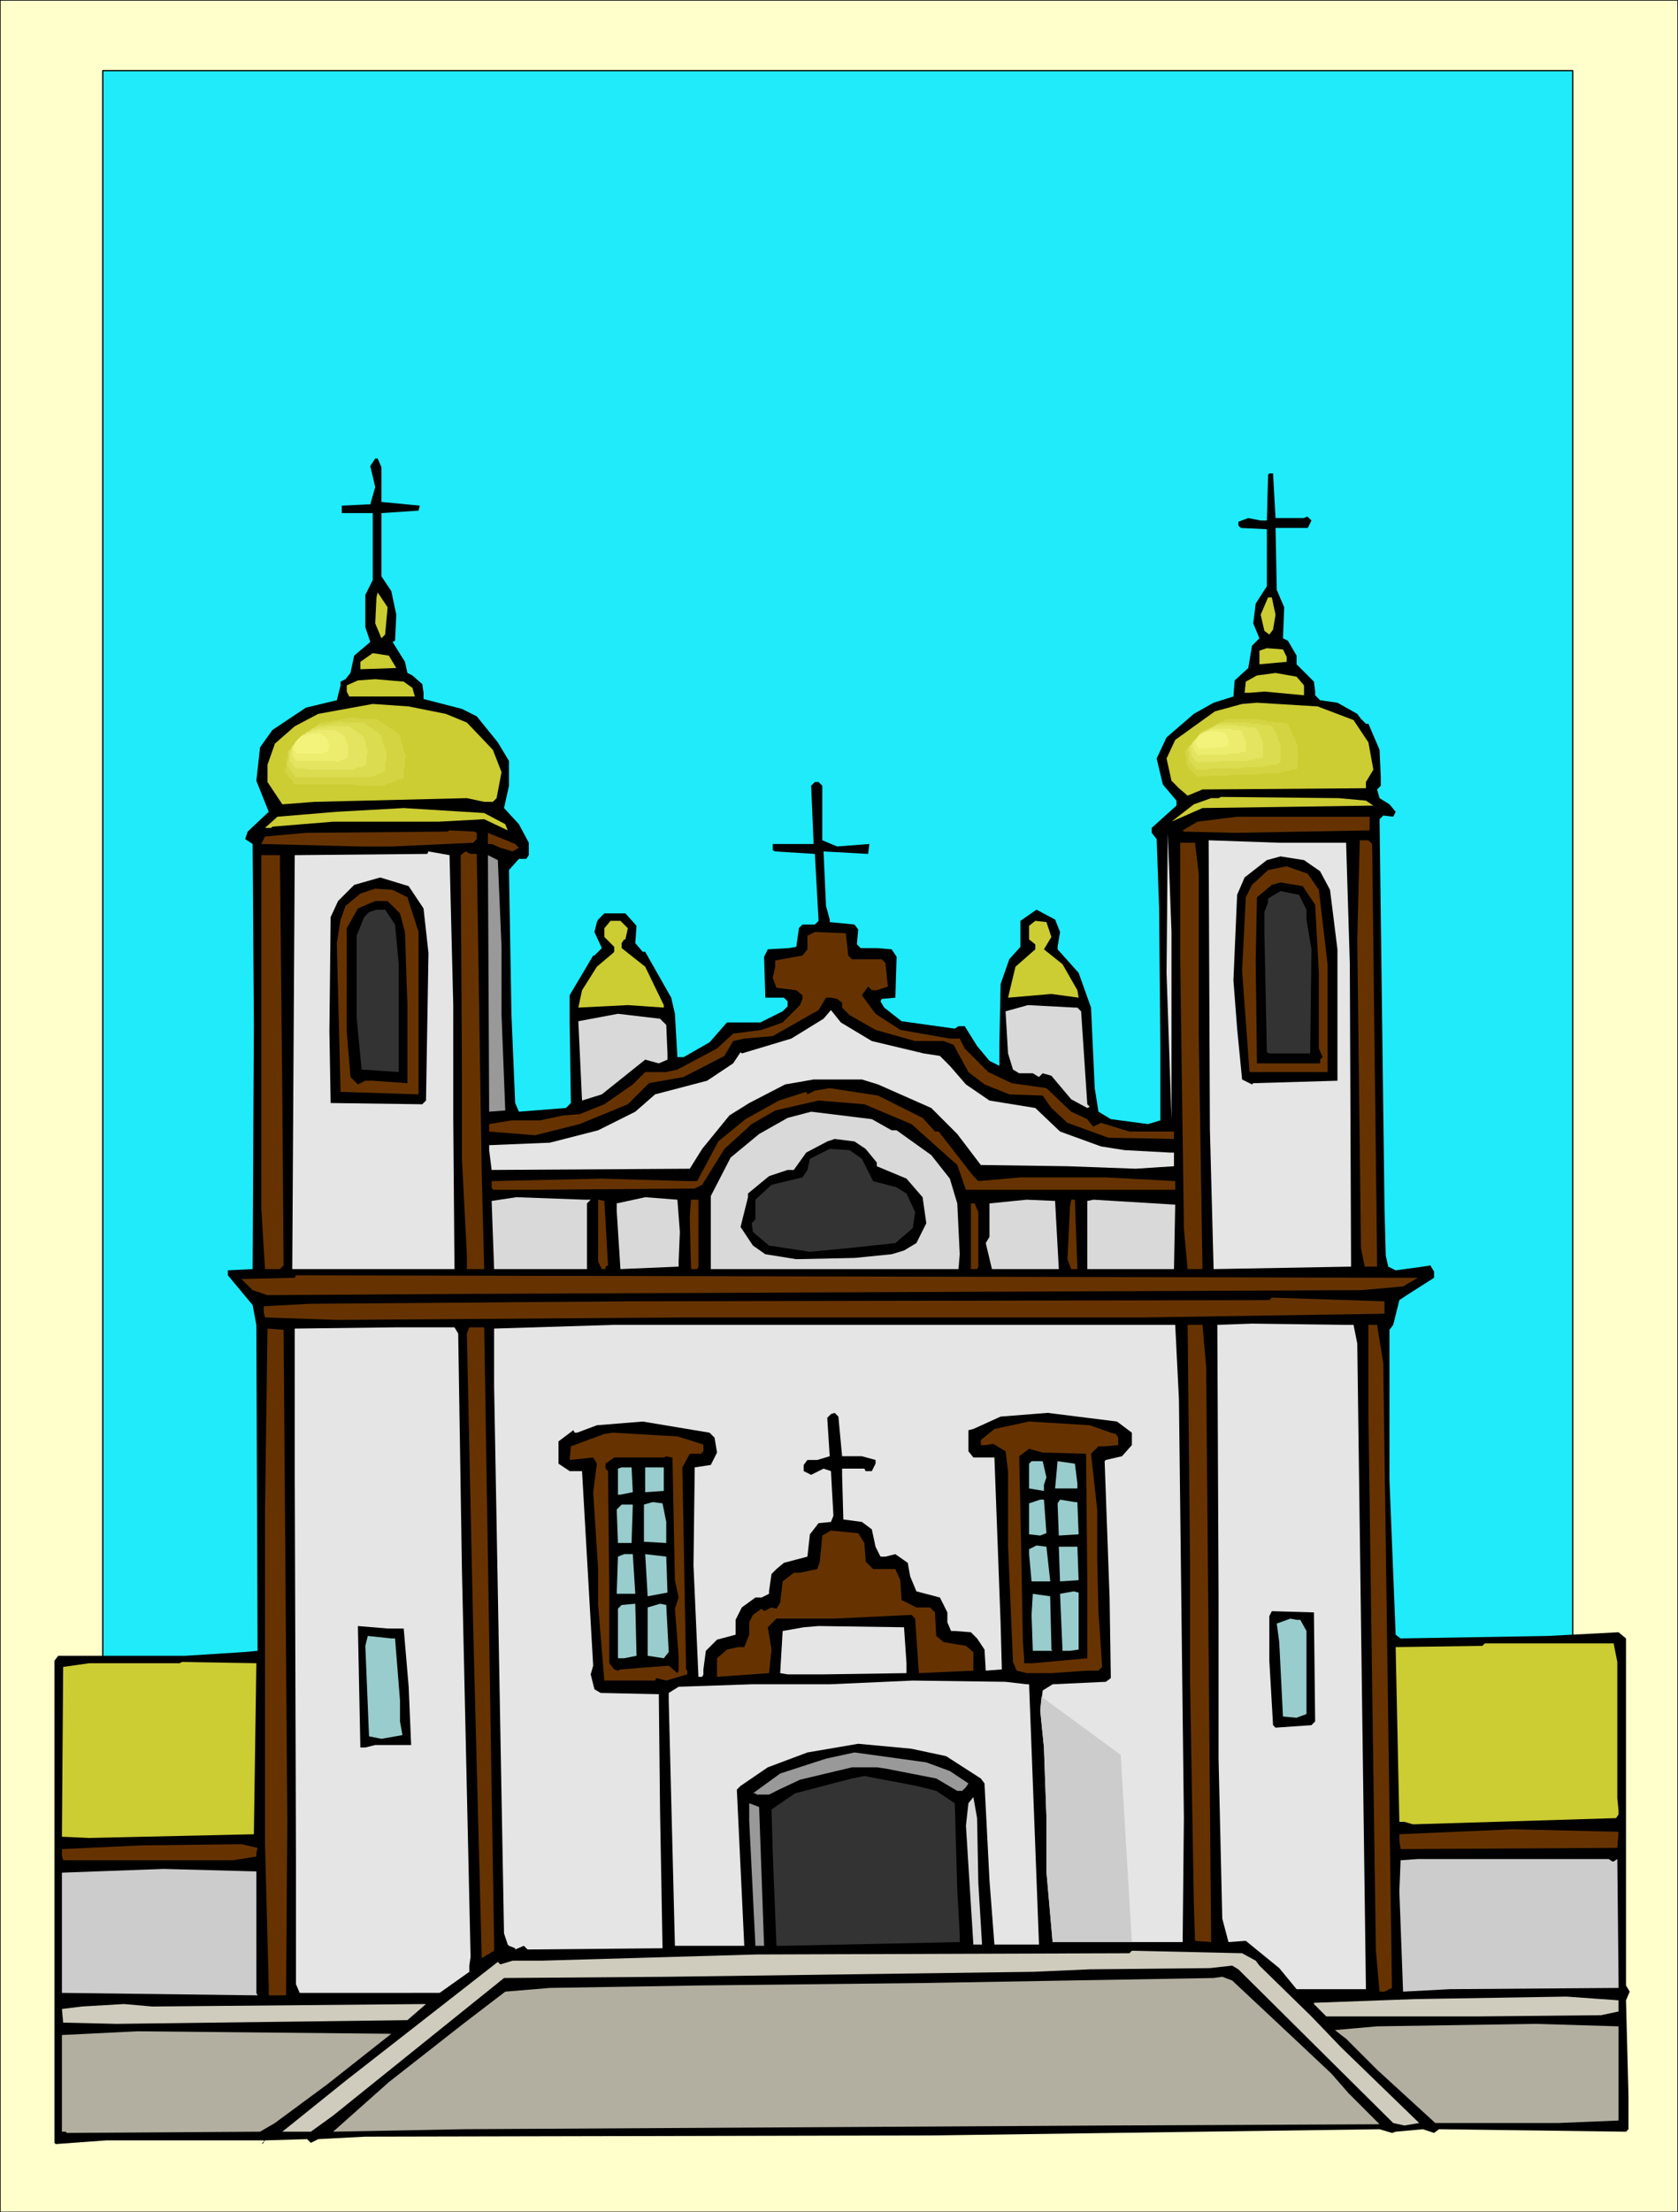 <svg xmlns="http://www.w3.org/2000/svg" fill-rule="evenodd" height="5.947in" preserveAspectRatio="none" stroke-linecap="round" viewBox="0 0 1355 1785" width="4.513in"><style>.pen0{stroke:#000;stroke-width:1;stroke-linejoin:round}.pen1{stroke:none}.brush3{fill:#000}.brush4{fill:#cc3}.brush5{fill:#630}.brush6{fill:#e5e5e5}.brush7{fill:#999}.brush8{fill:#333}.brush9{fill:#d9d9d9}.brush10{fill:#9cc}.brush11{fill:#ccc}.brush12{fill:#cfccbd}.brush13{fill:#b2afa0}.brush14{fill:#d4d443}.brush15{fill:#dcdc51}.brush16{fill:#e4e460}.brush17{fill:#ecec6e}.brush18{fill:#f3f37c}</style><path class="pen1" style="fill:#ffc" d="M0 1785h1355V0H0v1785z"/><path class="pen0" fill="none" d="M0 1785h1355V0H0v1785"/><path class="pen1" style="fill:#1febfa" d="M83 1406h1187V57H83v1349z"/><path class="pen0" fill="none" d="M83 1406h1187V57H83v1349"/><path class="pen1 brush3" d="M308 377v28l31 3-1 4-30 2v51l8 12 4 19-1 21-2 1 10 16 2 9 4 2 8 7 1 7v5l31 8 12 6 17 21 9 15v20l-4 18 12 13 8 15v10l-2 3h-6l-8 9 2 117 3 71 3 7 38-3 4-4-1-66v-21l19-32h1l6-6-6-13 2-8 1-2 5-5h17l9 10-1 14 6 7h2l21 37 3 13 2 35h5l21-12 14-16h27l18-9 4-4v-4l-3-3h-15l-1-33 3-6 17-1 6-1 2-14v-1l3-3h10l3-3-3-54-32-2-2-1v-5h33l-2-47 3-3h3l3 3v44l12 5 26-2-1 8-36-2 2 44 3 11v2l20 2 3 4-1 11v1l3 3h13l12 1 4 6-1 33-11 1-1 2 3 5 14 11 43 6 3-2h5l10 16 10 12 6 3 2 1v-17l1-49 7-20 9-10v-21l13-9 15 8 4 10-2 12v2l17 19 10 28 3 65 3 19 10 6 30 4 10-3v-58l-1-113-2-56-4-5v-4l20-18v-4l-11-13-5-21 8-17 22-19 16-9 16-5 1-13 11-10 3-18 6-6-5-12 2-16 9-14v-46l-21-1-2-2v-3l8-3 10 2h5l1-37 1-1h3l2 36h23l2-1h1l3 3-3 6h-26l1 50 6 14-1 25 4 2 7 12v7l14 14 1 8v3l4 4 14 2 16 9 3 4 4 4h2l1-1-1 1 9 21 1 22v7l-3 3 2 7 8 5 5 6-2 4-8-1-3 3 4 314 1 38 2 9 6 3 22-3 6-1 3 5v5l-22 14-6 4-5 20-3 4v121l5 125 4 3 119-2 57-3 6 5v280l3 5-3 7 2 77v27l-2 2-151-2-4 3-9-3-22 2-3 1-10-3-359 5-460 1-38 2-6 3-3-3-34 1-3 3 2-1v-2H86l-41 3-1-1v-389l3-4h103l47-3 11-1-1-263-3-16-20-24v-4l20-1 1-197-1-146-6-4 2-6 17-16-10-25 3-27 10-14 27-18 25-6 3-12v-3l4-2 4-5 3-14 13-11-4-12v-26l6-12v-54h-25v-6l21-1h2l4-14-4-17 4-6h2l3 7z"/><path class="pen1 brush4" d="m311 512-3 3-5-12 1-21 1-4 8 12-2 22zm719-16-2 12-3 4-4-3-3-13 6-14h3l3 14zm9 34v4l-22 2v-11l6-2 13 1 3 6zm-719 9-29 1v-6l10-7 13 2 6 10zm733 14v8l-32-3-12 1h-4l1-9 9-5 15-2 17 3 6 7zm-720 2 2 7h-53l-2-4v-5l9-4 14-1 23 2 7 5zm760 26 12 18 4 22-6 10v5l-132 1-12 5-7-6-6-6-4-18 7-15 32-23 22-6 12-1 49 3 29 11zm-733-5 17 7 21 22 7 18-4 21-3 3h-7l-14-3-123 3-26 2-12-18v-14l6-17 16-14 19-10 44-8 29 2 30 6zm743 70 6 4-138 2-25 11 18-14 14-5h6l2-1 95 1 22 2zm-695 19 2 5-19-9-37 2h-85l-49 4-1 1h-5l10-9 48-4 54-3 65 4 17 9z"/><path class="pen1 brush5" d="m1106 670-109 2-41-1-1-1 12-7 32-4h107v11zm-721 2v5l-3 3-65 3h-26l-80-2 3-6 33-3 114-1 2-1 20 1 2 1zm34 12-5 3-10-3-7-3h-3v-9l22 9 3 3z"/><path class="pen1 brush6" d="m946 903-4-118 1-113 3 80v151zm141-223 3 98 1 244-111 2-3-113-1-233 57 2h54z"/><path class="pen1 brush5" d="m1108 681 4 335v6h-10l-3-15-3-249 2-80h7l3 3zm-140 24v129l3 190h-12l-3-33-3-220v-91h12l3 25z"/><path class="pen1 brush6" d="M366 811v91l1 122H236l2-334 107-1 1-2 17 3 3 121z"/><path class="pen1 brush5" d="m385 689 4 258 2 77h-14v-12l-4-77v-73l-1-172 4-3 4 2h5zM228 888l1 133-3 3h-12l-3-49V690h15l2 198z"/><path class="pen1 brush7" d="M405 764v55l3 77-13 1-1-207 8 4 3 70z"/><path class="pen1 brush3" d="m1066 703 8 15 6 48v106l-68 2-1 1-8-4-4-41-3-39 3-69 6-14 18-14 11-3 19 3 13 9z"/><path class="pen1 brush5" d="m1065 718 7 60v87h-63l-6-82 3-59 5-10 13-12 15-3 17 6 9 13z"/><path class="pen1 brush3" d="m342 733 4 36-2 119-3 3-74-1-1-58 1-92 6-13 13-13 21-6 23 7 12 18zm720-3 3 55v61l3 7-2 2v3h-51l-1-83 1-51 12-10 7-2 18 3 10 15z"/><path class="pen1 brush5" d="m329 724 9 28v131l-63-2-3-120 3-19 4-11 12-10 12-4 14 1 12 6z"/><path class="pen1 brush8" d="M1055 734v8l4 24-1 84h-33l-2-1-2-96v-17l3-8v-3l10-6 15 3 6 12z"/><path class="pen1 brush3" d="m323 737 4 15 2 59v63l-28-2h-6l-6 3-6-6-3-37v-83l9-16 14-6h10l10 10z"/><path class="pen1 brush8" d="m319 746 3 32v87l-30-2-4-42v-66l6-15 4-4 6-2h7l8 12z"/><path class="pen1 brush4" d="m507 749-2 9h-1l-2 3v4l19 15 15 31v2l-29-2-40 2 3-14 12-19 13-11 1-1v-4l-8-8v-7l5-6h8l6 6zm342 7-6 10 15 12 12 21 1 6-22-3-35 3 6-25 16-14v-4l-5-4v-11l5-4 9 1 4 12z"/><path class="pen1 brush5" d="m685 771 3 3h24l3 3 2 19-9 3h-4l-3-3-5 7 11 15 20 13 40 7h8l4 8 19 19 19 9 28 4 20 19 13 6 3 4 2 2 6-3 23 7h36v6l-53-1-33-12-13-12-7-10-27-1-20-8-13-10-12-22-8-3h-23l-32-9-21-12-6-6v-4l-4-3-5-1h-4l-6 10-37 21-23 2-9 2-7 12-33 17-28 5-17 17-39 16-36 9-37-3v-6l18-3h23l19-4 13-1 20-8 23-16 10-10h17l9-2 32-17 13-12 23-3 17-6 14-14 2-5v-3l-5-4-16-2-3-8 2-9v-5l22-4 4-5v-11l6-3 25 1 2 18z"/><path class="pen1 brush9" d="m870 813 3 3 5 75 2 2-2 1-13-7-16-19-7-2-3 3-5-3h-11l-5-3-4-13-2-34 18-5 38 2h2z"/><path class="pen1 brush6" d="m704 840 42 10 13 2 8 8 13 15 19 13 37 6 20 19 33 12 19 3 37 2h3v11l-31 2-55-2-70-1-19-25-21-21-43-19-13-4h-39l-23 4-29 15-16 10-22 27-10 16-160 1-2-16v-4l49-2 39-10 30-15 16-14 42-11 21-14 6-9 1 1 40-12 26-16 6-7 8 10 25 15z"/><path class="pen1 brush9" d="m538 827 1 23v5l-7 3-11-3-35 28-16 5-3-64 32-6 34 4 5 5z"/><path class="pen1 brush5" d="m745 902 10 11h3l28 36 4 4 34-3h69l56 3v7H780l-7-20-37-33-38-16-37-3-35 8-19 11-22 20-18 29-6 3-129 1h-34l-1-2v-5l89-2 69 2h8l17-32 22-18 27-15 22-7 1 2 6-3 12-2 39 6 36 18z"/><path class="pen1 brush9" d="M720 912h4l28 20 15 19 6 20 2 41-1 12H574v-59l16-31 23-19 23-13 19-5 49 6 16 9z"/><path class="pen1 brush3" d="m699 927 9 11v3l24 10 13 15 3 21-8 16-10 6-10 3-30 3-47 1-25-4-10-7-10-15 6-24v-3l17-14 15-5h5l10-14 17-9 6-2 16 2 9 6z"/><path class="pen1 brush8" d="m696 935 9 18 19 5 8 5 7 15-2 13-14 12-37 4-32 3-33-5-13-11-1-7 3-3v-16l13-12 25-6 4-6 2-9 16-8 16 1 10 7z"/><path class="pen1 brush9" d="m477 968-3 3v53h-75l-2-55 20-3 55 2h5zm72 26-1 24v4l-47 2-3-47v-6l23-5 26 2 2 26z"/><path class="pen1 brush5" d="m491 1021-2 1v2h-3l-3-6v-50l5 1 3 52zm73 1-1 2h-5l-1-42 1-14h6v54z"/><path class="pen1 brush9" d="M855 1024h-54l-5-21 3-5v-27l30-3 23 1 3 55z"/><path class="pen1 brush5" d="M870 1024h-5l-3-8 2-42 1-6h3l2 56z"/><path class="pen1 brush9" d="M948 1024h-70v-55l5-1 66 4-1 52z"/><path class="pen1 brush5" d="M790 978v44l-1 2h-5v-53h3l3 7zm343 60-34 3-720 3-163 1-12-4-9-9 43-1 1-2 906 2-12 7zm-15 22-194 3H552l-279 2-59-2-1-4v-5l37-2 257-2 518-1 2-2 91 3v10z"/><path class="pen1 brush6" d="m1093 1069 3 15 7 521h-56l-14-17-27-22-14 1-5-19-3-129v-133l-1-217 28-1 76 1h6zm-141 60 4 338-1 100H850l-5-57v-44l-2-56-3-30 2-16 8-5 43-2 4-3-1-65-4-110 1-1 13-3 8-9v-10l-12-9-56-7-38 3-22 10-4 1v17l4 5h17l5 134 1 37-13 1-1-17-6-9-5-5-13-1h-3l-3-7v-8l-6-12-19-5-5-12-2-11-10-7-8 2h-4l-4-8-3-14-8-6-15-2-1-36v-5h18l1 2h5l3-6v-3l-11-3h-16l-3-32-3-3-3 1-3 3 2 31-10 3h-8l-3 4v5l6 3 10-5 6 2 2 36-2 5-10 1-7 9-2 18-19 5-6 5-4 4-2 14v2l-6 3h-5l-11 8-5 10v12l-15 4-9 9-2 15v4l-1 2h-3l-4-90 1-79 13-2 5-10-2-12-4-4-54-9-37 3-16 6h-2l-1-2-12 9v18l9 6h10l9 157-2 7 3 12 5 3 47 1 1 94 2 111-109 1-3-3-7 3v-1l-5-2-1-1-3-9-8-441v-47l97-3h453l3 60z"/><path class="pen1 brush5" d="m974 1103 4 464-13-1-1-31-3-179v-95l-2-192h12l3 34zm143-3 7 504-2 1-4 2h-4l-3-34-6-432v-72h7l5 31z"/><path class="pen1 brush6" d="m370 1076 3 190 7 313-1 7v5l-24 17H242l-3-7v-99l-1-312v-118l81-1h48l3 5z"/><path class="pen1 brush5" d="M399 1569v5l-10 6-7-271-5-233 2-5h12l8 498zm-167-99-1 140h-14v-8l-3-114v-269l2-147 13 1 3 397zm665-314 4 1 2 3v6l-11 1h-5l-6 6 5 45v39l1 43 3 45-3 3h-9l-29 2h-20l-8-2-3-7-4-94v-60l-2-16-10-6-6 1h-4v-4l11-9 28-6 49 3 17 6zm-337 7 6 2h1l1 1v5l-2 2h-9l-6 11 3 163 1 1v3l-17 5-8-2-1 2h-41l-5-61v-29l-4-62 3-23-3-5-19 2 1-11 27-10 7-1 52 3 13 4z"/><path class="pen1 brush3" d="m877 1173 1 103v62l-44 4h-7v-4l-1-13-2-106-1-44 8-6 11 3 35 1zm-334 3 2 99 3 14-3 9 3 38v12l-1 2-7-6-39 3-2 1-3-1-4-5v-60l-1-95-2-2v-4l7-5h40l2-1 4 1h1z"/><path class="pen1 brush10" d="m845 1192-2 6v5l-12-2v-20l2-2h9l3 13zm25 5v4h-18l2-22 14 2 2 16zm-359 7-10 2h-2v-21l3-1h8l1 20zm25-1-15 1v-20h15v19zm309 34-5 2-9-1v-25l9-3h3l2 27zm25-25 1 26-16 1-1-26 2-3 12 2h2zm-332 16v17l-18-1v-30l7-2 8 1 3 15zm-28 17h-11l-1-27 4-4h9l-1 31z"/><path class="pen1 brush5" d="m693 1237 5 8 1 14v1l6 6h18l4 9 1 16 12 6h11l4 4 1 19 6 5 18 3 6 5v15l-44 2-3-44-3-3-62 3h-47l-7 7 3 18-2 19-42 3v-15l8-7 9-2h5l4-10v-10l3-6 7-5 2 2 6-3 4 1 3-5 2-17 9-7h5l14-3 2-6 2-21 7-4 21 2h1z"/><path class="pen1 brush10" d="M848 1275v1h-15l-2-22v-4l6-3 8 1 3 27zm23 0-15 1-1-28h15l1 27zm-358 11h-15l1-30 5-2h7l2 32zm26-1-16 3-2-34 17 2 1 29zm332 46-7 1h-6l-2-46 11-2 4 1v46zm-22-3v3l1 1h-16l-1-29 1-17 14 2 1 40zm-345 10h-5v-40l3-3 11-1 1 42-10 2zm36-5-4 5-13-2v-39l10-3 5 1 2 38z"/><path class="pen1 brush3" d="m1062 1389-3 3-29 2-2-2-3-52v-36l2-4 34 1 1 88z"/><path class="pen1 brush10" d="m1050 1307 5 9v67l-8 3-11-1-3-60-2-15 11-4 5 1h3z"/><path class="pen1 brush3" d="m326 1314 4 47 2 47h-29l-8 2h-4l-2-98 24 2h13z"/><path class="pen1 brush6" d="M732 1342v8l-67 1h-29l-6-1 2-34 17-3 12-1 69 1 2 29z"/><path class="pen1 brush10" d="m319 1322 4 50v17l2 11-17 3-10-2-3-73 2-8 19 2h3z"/><path class="pen1 brush4" d="M1306 1341v110l1 10v3l-2 3-164 5-7-2h-4l-3-141 70-1 2-2h104l3 15zM205 1480l-133 3-22-1 1-137 21-3h73l2-1 60 1-2 138z"/><path class="pen1 brush6" d="M829 1359h2l8 210h-36l-4-52-4-78-3-4-28-18-28-6-43-4-41 7-32 12-22 15-3 3 6 126h-56l-5-198v-6l8-5 59-2h63l67-3 75 1 17 2z"/><path class="pen1 brush7" d="m767 1429 15 10-2 3-3 3h-4l-17-10-41-8-7-1h-20l-42 10-17 8-8 4h-10l-1-1h-2l22-16 37-12 23-5 58 8 19 7z"/><path class="pen1 brush8" d="m756 1445 12 8 3 2 2 70 2 36v6l-142 3h-6l-3-75-1-35 19-13 46-12 10-2 42 8 16 4z"/><path class="pen1 brush9" d="m790 1519 3 50h-7l-6-96 2-18 4-5 3 17 1 52z"/><path class="pen1 brush7" d="M617 1570h-7l-5-101v-14l8 3 4 112z"/><path class="pen1 brush5" d="m1306 1491-175 1-1-7v-5l92-4 85 2-1 13zm-1099 4v3l-19 3H51l-1-4v-5l64-3 81-1 13 3-1 4z"/><path class="pen1 brush11" d="M1302 1502h1l3-2 1 98v6l-136 1-38 2-3-81 1-25 14-1h154l3 2zM207 1608l1 2-158-2v-97l82-3 75 2v98z"/><path class="pen1 brush12" d="m1014 1582 3 4 42 41 24 25 63 61-12 2-9-2-125-124-5-3-18 2-97 1-46 2-295 4-132 1-138 111-18 13h-23l51-41 123-96 2 2 10-3h24l173-5 301-1 2-2 89 2 11 6z"/><path class="pen1 brush13" d="m1042 1642 33 31 14 16 25 25-218 1-522 3-105 2 45-40 60-47 34-26 36-3 122-2 182-2 232-4 7-1 8 3 47 44z"/><path class="pen1 brush12" d="m1307 1623-14 3-100 1h-122l-10-10v-1l82-3 122-2 42 3v9zm-963-6-15 13-235 3-43-1-1-11 16-2 34-2 23 2 221-2z"/><path class="pen1 brush13" d="m1307 1711-49 2h-99l-47-43-25-25-4-3-5-4 34-3 128-2 67 2v76zm-1043-29-42 31-12 7-156 1-1-1h-3v-78l61-3 205 2-52 41z"/><path class="pen1 brush11" d="m841 1369 64 47 9 151h-64l-5-57v-44l-2-56-3-30 1-11z"/><path class="pen1 brush4" d="m323 640-85-1-9-12 2-18 13-16 18-12 28-5 26 1 21 14 6 22-2 20-18 7z"/><path class="pen1 brush14" d="M310 634h-18l-9-1h-45l-1-1-1-2-1-1-1-1-1-1-1-2-1-1-1-1v-2l1-2v-6l1-2v-4l1-1 2-2 1-2 2-1 1-2 1-2 2-2 1-1 2-2 2-1 2-1 2-1 2-2 2-1 1-1 2-2h3l3-1h3l3-1h3l3-1h3l3-1h6l3 1h13l3 2 2 1 2 2 2 1 3 2 2 1 2 2 2 1 1 2 1 3v2l1 2 1 3v2l1 2 1 3-1 2v6l-1 2v7l-2 1h-2l-2 1-2 1-2 1h-2l-2 1-2 1z"/><path class="pen1 brush15" d="M298 627h-60v-1l-1-1-1-2-1-1-1-1v-1l-1-1-1-1v-3l1-2v-7l2-2 1-1 1-2 1-1 1-1 1-2 1-1 2-2 1-1 2-1 1-1 2-1 1-1 2-1 2-1 1-1 3-1h5l2-1h2l3-1h2l3-1 2 1h16l2 1 2 2 2 1 2 1 1 1 2 1 2 2 2 1v2l1 2v2l1 2 1 2v2l1 1v8l-1 1v7l-2 1-1 1h-2l-2 1-1 1h-2l-1 1h-2z"/><path class="pen1 brush16" d="M286 621h-36l-5-1h-7v-1l-1-1-1-1v-1l-1-1h-1v-7l1-2v-2l1-1 1-1 1-1v-2l1-1 1-1 1-1 1-1 1-1 2-1h1l1-1 1-1 2-1 1-1 1-1h4l2-1h4l2-1h18l1 1 2 1 1 1 2 1 1 1 1 1 2 1 1 1 1 1v2l1 1v3l1 2v2l1 1v1l-1 2v8l-2 1h-1l-1 1h-3l-1 1h-1l-1 1z"/><path class="pen1 brush17" d="m273 615-4-1h-30l-1-1v-1h-1v-1h-1v-9l1-1 1-1 1-1 1-1v-1l1-1h1v-1l1-1h1l1-1h1l1-1 1-1h2l2-1h4l1-1h13l2 1 1 1h1l1 1 1 1h1l1 1 1 1v2l1 1v2l1 1v10l-1 1h-1l-1 1h-2l-1 1h-1l-1 1z"/><path class="pen1 brush18" d="M261 608h-21l-3-3 1-5 3-4 5-3 7-1h6l5 4 2 5-1 5-4 2z"/><path class="pen1 brush4" d="m1040 629-75 3-8-10-2-14 15-18 24-12h28l30 4 10 21-1 22-21 4z"/><path class="pen1 brush14" d="M1029 624h-8l-8 1h-15l-8 1h-16l-8 1-1-2-1-1-1-1-1-1-1-1-1-1v-1l-1-1-1-2v-5l-1-2v-3l2-2 1-2 2-2 1-2 2-2 2-1 1-2 2-2 2-2 3-1 2-1 3-1 3-2 2-1 3-1 2-2h24l3 1h4l3 1h3l3 1h7l3 1 1 2 1 2 1 3 1 2 1 2 1 2 1 3 1 2v16l-1 3h-4l-2 1h-3l-2 1h-2l-2 1h-3z"/><path class="pen1 brush15" d="M1019 619h-13l-7 1h-20l-6 1h-7l-1-1v-1l-1-1-1-1v-1h-1l-1-1-1-1v-6l-1-2v-2l1-2 2-1 1-2 1-1 2-2 1-1 1-2 2-2 2-1 2-1 2-1 2-1 2-1 2-1 2-1 2-1h23l2 1h6l2 1h6l2 1 1 2 1 1 1 2 1 2 1 2v2l1 2 1 1v14l-1 2h-1l-2 1h-4l-2 1h-3l-2 1z"/><path class="pen1 brush16" d="M1008 614h-21l-5 1h-15l-1-1h-1v-1l-1-1-1-1v-1h-1v-4l-1-1v-3l1-1 1-2 1-1 1-1 1-1 1-2 1-1 1-1 2-1 2-1h1l2-1 2-1 1-1 2-1 2-1h15l2 1h6l2 1h5l2 1v1l1 1 1 2v1l1 2 1 1v2l1 1v12l-2 1h-4l-2 1h-3l-1 1z"/><path class="pen1 brush17" d="M997 608h-4l-3 1h-19l-4 1v-1l-1-1v-1h-1v-1h-1v-3h-1v-3l1-1 1-1v-1l1-1 1-1 1-1 1-1 1-1 2-1h1l1-1h1l1-1 2-1h16l2 1h6l1 1v2l1 1v1l1 1v1l1 1v10h-5l-1 1h-3z"/><path class="pen1 brush18" d="m986 603-18 1-2-3-1-3 4-5 6-3h7l7 1 3 6v5l-6 1z"/></svg>
